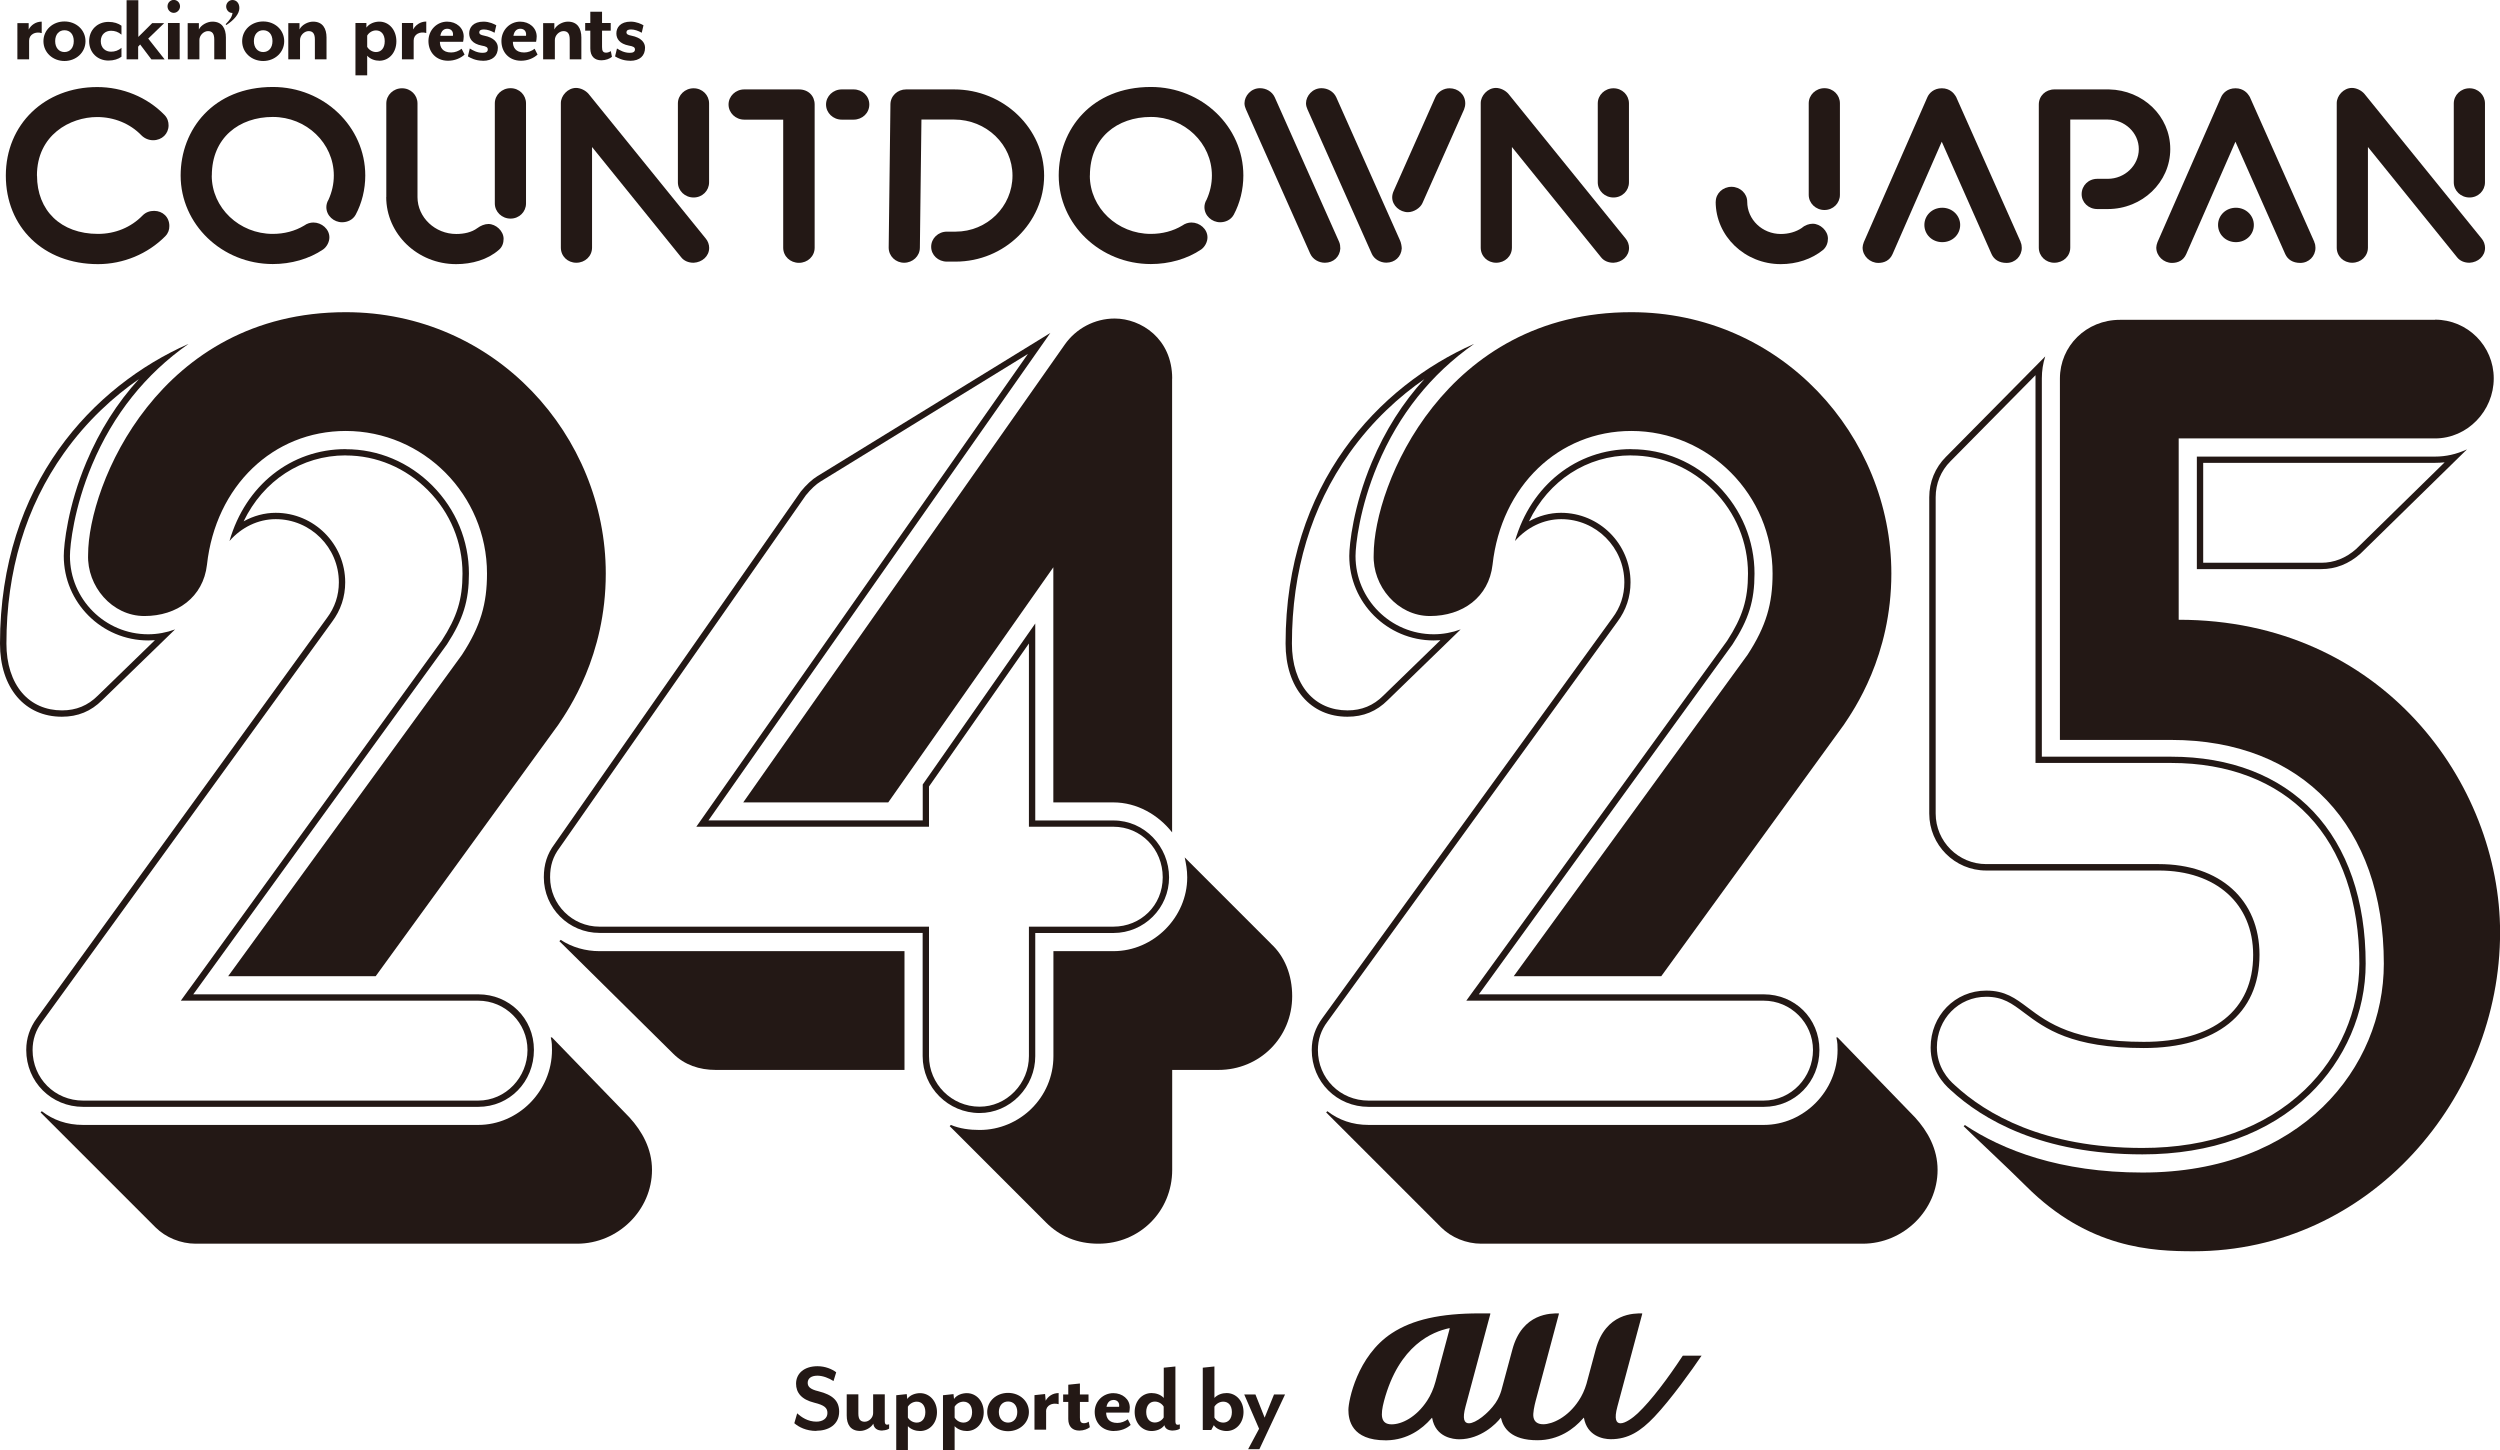 <?xml version="1.0" encoding="UTF-8"?>
<svg id="_レイヤー_2" data-name="レイヤー 2" xmlns="http://www.w3.org/2000/svg" viewBox="0 0 287.73 166.93">
  <defs>
    <style>
      .cls-1 {
        fill: #231815;
        stroke-width: 0px;
      }
    </style>
  </defs>
  <g id="_レイヤー_1-2" data-name="レイヤー 1">
    <g>
      <g>
        <path class="cls-1" d="M16.02,43.59c-2.52,2.75-4.55,5.96-6.08,9.6-2.14,5.07-2.6,9.52-2.6,10.8,0,5.36,4.36,9.72,9.72,9.72.26,0,.51-.01.77-.03l-6.57,6.38c-1.14,1.14-2.49,1.7-4.12,1.7-1.87,0-3.46-.7-4.59-2.01-1.18-1.38-1.81-3.34-1.81-5.68,0-8.36,2.22-15.73,6.61-21.91,2.67-3.76,5.76-6.54,8.68-8.56M21.67,39.59C10.77,44.42,0,55.65,0,74.07c0,2.51.69,4.64,1.98,6.15,1.27,1.48,3.05,2.27,5.14,2.27,1.84,0,3.35-.62,4.64-1.91l8.39-8.14c-.97.36-2.03.56-3.1.56-4.96,0-9-4.04-9-9,0-1.24.46-5.56,2.55-10.52,2.43-5.77,6.15-10.43,11.07-13.88h0Z"/>
        <path class="cls-1" d="M39.79,52.42c3.54,0,6.9,1.42,9.46,4,2.57,2.59,3.98,5.99,3.98,9.6,0,2.97-.63,5-2.4,7.73-1.65,2.26-25.92,35.77-28.69,39.59l-.08.11-.42.57-.83,1.15h34.22c3.13,0,5.68,2.55,5.68,5.68s-2.49,5.82-5.68,5.82H9.57c-3.26,0-5.82-2.56-5.82-5.82,0-1.19.36-2.28,1.09-3.25l33.38-46.04c1-1.34,1.51-2.87,1.51-4.54,0-4.41-3.59-8-8-8-1.29,0-2.55.35-3.69.98,2.26-4.68,6.65-7.59,11.75-7.59M39.79,51.69c-6.32,0-11.54,4.19-13.38,10.58,1.37-1.58,3.31-2.52,5.32-2.52,4.01,0,7.27,3.26,7.27,7.27,0,1.51-.46,2.89-1.37,4.1L4.25,117.17c-.81,1.09-1.23,2.32-1.23,3.67,0,3.67,2.88,6.55,6.55,6.55h45.48c3.59,0,6.4-2.88,6.4-6.55s-2.87-6.4-6.4-6.4H22.24l.42-.57c.27-.38,27.15-37.49,28.78-39.71,1.86-2.87,2.53-5,2.53-8.14,0-3.79-1.49-7.38-4.19-10.11-2.7-2.72-6.24-4.21-9.98-4.21h0Z"/>
        <path class="cls-1" d="M63.53,119.4l8.92,9.21c1.44,1.58,2.59,3.6,2.59,6.04,0,4.61-3.89,8.49-8.63,8.49H22.52c-1.73,0-3.45-.72-4.61-1.87l-13.24-13.24.14-.14c1.3,1.01,2.88,1.58,4.75,1.58h45.48c4.61,0,8.49-3.89,8.49-8.63,0-.43,0-.86-.14-1.44h.14Z"/>
        <path class="cls-1" d="M69.72,66.01c0,9.5-4.32,15.69-5.47,17.41l-21.01,28.93h-16.98l26.91-36.99c2.16-3.31,2.88-5.9,2.88-9.35,0-9.07-7.34-16.41-16.26-16.41-8.35,0-14.97,6.33-15.97,15.4-.43,3.74-3.45,5.9-7.2,5.9s-6.62-3.45-6.48-7.05c0-8.06,8.2-27.92,29.65-27.92,17.27,0,29.93,14.25,29.93,30.08Z"/>
        <path class="cls-1" d="M163.97,43.59c-2.52,2.75-4.55,5.96-6.08,9.6-2.14,5.07-2.6,9.52-2.6,10.8,0,5.36,4.36,9.72,9.72,9.72.26,0,.51-.01.77-.03l-6.57,6.38c-1.14,1.14-2.49,1.7-4.12,1.7-1.87,0-3.46-.7-4.59-2.01-1.18-1.38-1.81-3.34-1.81-5.68,0-8.36,2.23-15.73,6.61-21.91,2.67-3.76,5.76-6.54,8.68-8.56M169.63,39.59c-10.91,4.83-21.67,16.06-21.67,34.48,0,2.51.69,4.64,1.98,6.15,1.27,1.48,3.05,2.27,5.14,2.27,1.84,0,3.35-.62,4.64-1.91l8.39-8.14c-.97.36-2.03.56-3.1.56-4.96,0-9-4.04-9-9,0-1.24.46-5.56,2.55-10.52,2.43-5.77,6.15-10.43,11.07-13.88h0Z"/>
        <path class="cls-1" d="M187.74,52.42c3.54,0,6.9,1.42,9.46,4,2.57,2.59,3.98,5.99,3.98,9.6,0,2.97-.63,5-2.4,7.73-1.65,2.26-25.92,35.77-28.69,39.59l-.08.11-.42.57-.83,1.15h34.22c3.13,0,5.68,2.55,5.68,5.68s-2.49,5.82-5.68,5.82h-45.48c-3.26,0-5.82-2.56-5.82-5.82,0-1.19.36-2.28,1.09-3.25l33.38-46.04c1-1.34,1.51-2.87,1.51-4.54,0-4.41-3.59-8-8-8-1.29,0-2.55.35-3.69.98,2.26-4.68,6.65-7.59,11.75-7.59M187.74,51.69c-6.32,0-11.54,4.19-13.38,10.58,1.37-1.58,3.31-2.52,5.32-2.52,4.01,0,7.27,3.26,7.27,7.27,0,1.51-.46,2.89-1.37,4.1l-33.38,46.05c-.81,1.09-1.23,2.32-1.23,3.67,0,3.67,2.88,6.55,6.55,6.55h45.48c3.59,0,6.4-2.88,6.4-6.55s-2.87-6.4-6.4-6.4h-32.8l.42-.57c.27-.38,27.15-37.49,28.78-39.71,1.86-2.87,2.53-5,2.53-8.14,0-3.79-1.49-7.38-4.19-10.11-2.7-2.72-6.24-4.21-9.98-4.21h0Z"/>
        <path class="cls-1" d="M211.49,119.4l8.92,9.21c1.44,1.58,2.59,3.6,2.59,6.04,0,4.61-3.89,8.49-8.63,8.49h-43.89c-1.73,0-3.45-.72-4.61-1.87l-13.24-13.24.14-.14c1.3,1.01,2.88,1.58,4.75,1.58h45.48c4.61,0,8.49-3.89,8.49-8.63,0-.43,0-.86-.14-1.44h.14Z"/>
        <path class="cls-1" d="M217.68,66.01c0,9.5-4.32,15.69-5.47,17.41l-21.01,28.93h-16.98l26.91-36.99c2.16-3.31,2.88-5.9,2.88-9.35,0-9.07-7.34-16.41-16.26-16.41-8.35,0-14.97,6.33-15.97,15.4-.43,3.74-3.45,5.9-7.2,5.9s-6.62-3.45-6.48-7.05c0-8.06,8.2-27.92,29.65-27.92,17.27,0,29.93,14.25,29.93,30.08Z"/>
        <path class="cls-1" d="M118.29,40.76l-36.95,52.68-.4.57-.8,1.14h26.78v-4.63l11.5-16.46v21.09h9.72c3.18,0,5.68,2.56,5.68,5.82s-2.55,5.68-5.68,5.68h-9.72v14.9c0,1.53-.59,2.99-1.67,4.1-1.08,1.11-2.5,1.72-4.01,1.72-3.21,0-5.82-2.61-5.82-5.82v-14.9h-37.93c-3.13,0-5.68-2.55-5.68-5.68,0-1.34.33-2.39,1.1-3.41l28.33-40.55c.57-.71,1.18-1.28,1.71-1.6l23.83-14.66M120.9,38.31l-26.82,16.49c-.61.37-1.29,1-1.92,1.78l-28.34,40.57c-.84,1.12-1.23,2.33-1.23,3.82,0,3.53,2.87,6.4,6.4,6.4h37.2v14.18c0,3.61,2.94,6.55,6.55,6.55,1.7,0,3.31-.69,4.53-1.94,1.21-1.25,1.88-2.88,1.88-4.6v-14.18h9c3.53,0,6.4-2.87,6.4-6.4s-2.81-6.55-6.4-6.55h-9v-22.67l-12.95,18.53v4.13h-24.66l.4-.57,38.96-55.55h0Z"/>
        <g>
          <path class="cls-1" d="M64.53,108.17c1.3.86,2.88,1.3,4.46,1.3h35.11v13.67h-21.73c-1.87,0-3.6-.58-4.89-1.87l-13.1-12.95.14-.14Z"/>
          <path class="cls-1" d="M134.9,43.56v52.24c-1.58-2.01-4.03-3.45-6.76-3.45h-6.91v-27.06l-19,27.06h-16.69l36.99-52.67c1.3-1.87,3.45-3.02,5.76-3.02,3.02,0,6.62,2.3,6.62,6.91Z"/>
          <path class="cls-1" d="M146.27,108.61c1.58,1.44,2.45,3.6,2.45,6.04,0,4.75-3.74,8.49-8.49,8.49h-5.32v11.51c0,4.75-3.74,8.49-8.49,8.49-2.45,0-4.46-.86-6.04-2.45l-11.08-11.08.14-.14c1.01.43,2.16.58,3.31.58,4.61,0,8.49-3.74,8.49-8.49v-12.09h6.91c4.61,0,8.49-3.89,8.49-8.49,0-.86-.14-1.58-.29-2.3l9.93,9.93Z"/>
        </g>
        <path class="cls-1" d="M280.25,36.79c3.74,0,6.76,3.02,6.76,6.76s-3.02,6.91-6.76,6.91h-29.5v20.87c23.46,0,36.99,18.85,36.99,35.98,0,19-14.97,36.7-35.26,36.7-4.75,0-12.09-.29-19.28-7.48-2.16-2.16-6.33-6.04-7.2-6.91l.14-.14c4.32,2.88,10.94,5.47,20.44,5.47,18.28,0,27.78-12.09,27.78-24.03,0-15.83-9.35-25.76-24.47-25.76h-12.81v-41.59c0-3.74,3.02-6.76,6.91-6.76h36.27Z"/>
        <g>
          <path class="cls-1" d="M234.27,43.18c0,.12,0,.25,0,.37v44.26h15.62c6.57,0,12.04,2.1,15.81,6.08,3.82,4.03,5.84,9.91,5.84,17.01,0,5.41-2.28,10.7-6.27,14.52-4.57,4.38-11.03,6.7-18.69,6.7-11.38,0-18.01-3.91-21.57-7.2h-.01s-.01-.02-.01-.02c-.77-.66-2.07-2.11-2.07-4.36,0-3.26,2.49-5.82,5.68-5.82,1.92,0,2.95.77,4.37,1.84,2.41,1.81,5.42,4.06,13.76,4.06s13.32-3.91,13.32-10.73c0-6.34-4.55-10.44-11.59-10.44h-19.86c-3.21,0-5.82-2.61-5.82-5.82v-36.41c0-1.57.6-3.03,1.7-4.13l9.8-9.92M235.38,41.03l-11.43,11.56c-1.23,1.23-1.91,2.88-1.91,4.64v36.41c0,3.61,2.94,6.55,6.55,6.55h19.86c6.6,0,10.87,3.81,10.87,9.72,0,6.36-4.59,10-12.59,10s-11-2.17-13.32-3.92c-1.48-1.11-2.64-1.98-4.81-1.98-3.59,0-6.4,2.88-6.4,6.55,0,2.54,1.45,4.16,2.32,4.91h0s0,0,0,0c3.65,3.37,10.44,7.39,22.06,7.39,7.85,0,14.49-2.38,19.2-6.9,4.12-3.95,6.49-9.44,6.49-15.05,0-7.29-2.09-13.34-6.03-17.51-3.91-4.13-9.56-6.31-16.34-6.31h-14.9v-43.54c0-.89.13-1.71.39-2.53h0Z"/>
          <path class="cls-1" d="M281.36,53.21l-10.19,9.98c-1.19,1.05-2.54,1.58-4.01,1.58h-13.59v-11.5h26.69c.37,0,.74-.02,1.11-.06M283.9,51.73c-1.19.55-2.39.82-3.65.82h-27.41v12.95h14.32c1.66,0,3.18-.6,4.5-1.77l12.25-11.99h0Z"/>
        </g>
      </g>
      <g>
        <g>
          <path class="cls-1" d="M3.35,4.67v2.16h-1.35V2.66h1.3v.74c.26-.5.8-.91,1.5-.91v1.32c-.73-.22-1.45.15-1.45.86Z"/>
          <path class="cls-1" d="M7.42,7.02c-1.35,0-2.42-.98-2.42-2.28s1.07-2.27,2.42-2.27,2.42.97,2.42,2.27-1.08,2.28-2.42,2.28ZM7.42,3.48c-.64,0-1.07.49-1.07,1.25s.43,1.26,1.07,1.26,1.07-.49,1.07-1.26-.42-1.25-1.07-1.25Z"/>
          <path class="cls-1" d="M12.48,6.97c-1.25,0-2.22-.91-2.22-2.23s.97-2.22,2.22-2.22c.63,0,1.14.17,1.5.44v1.03c-.36-.32-.77-.45-1.2-.45-.64,0-1.18.42-1.18,1.2s.54,1.21,1.18,1.21c.43,0,.85-.13,1.2-.45v1.03c-.36.27-.88.44-1.5.44Z"/>
          <path class="cls-1" d="M17.42,6.83l-1.29-1.71-.23.25v1.46h-1.33V.02h1.35v4.23l1.6-1.59h1.38l-1.84,1.78,1.89,2.4h-1.53Z"/>
          <path class="cls-1" d="M20,1.48c-.4,0-.72-.34-.72-.75s.32-.74.72-.74.72.33.72.74-.34.75-.72.75ZM19.33,6.83V2.65h1.35v4.18h-1.35Z"/>
          <path class="cls-1" d="M24.66,6.83v-2.29c0-.67-.24-.96-.72-.96s-.99.47-.99,1.02v2.23h-1.35V2.66s1.29,0,1.29,0v.73c.26-.53.97-.9,1.56-.9,1.11,0,1.55.79,1.55,1.83v2.51h-1.35Z"/>
          <path class="cls-1" d="M36.24,6.83v-2.29c0-.67-.24-.96-.72-.96s-.99.47-.99,1.02v2.23h-1.35V2.66s1.29,0,1.29,0v.73c.26-.53.97-.9,1.56-.9,1.11,0,1.55.79,1.55,1.83v2.51h-1.35Z"/>
          <path class="cls-1" d="M65.57,6.83v-2.29c0-.67-.24-.96-.72-.96s-.99.47-.99,1.02v2.23h-1.35V2.66s1.29,0,1.29,0v.73c.26-.53.97-.9,1.56-.9,1.11,0,1.55.79,1.55,1.83v2.51h-1.35Z"/>
          <path class="cls-1" d="M26.05,2.88l-.08-.09c.47-.49.72-.81.79-1.3h-.06c-.38-.01-.67-.36-.67-.75S26.36,0,26.76,0s.79.31.79.93c0,.67-.63,1.39-1.5,1.95Z"/>
          <path class="cls-1" d="M30.29,7.02c-1.35,0-2.42-.98-2.42-2.28s1.07-2.27,2.42-2.27,2.42.97,2.42,2.27-1.08,2.28-2.42,2.28ZM30.29,3.48c-.64,0-1.07.49-1.07,1.25s.43,1.26,1.07,1.26,1.07-.49,1.07-1.26-.42-1.25-1.07-1.25Z"/>
          <path class="cls-1" d="M43.67,6.99c-.49,0-1.05-.17-1.41-.58v2.26h-1.35V2.65h1.26v.53c.34-.49.98-.69,1.49-.69,1.12,0,1.96.96,1.96,2.26s-.84,2.24-1.96,2.24ZM44.28,4.75c0-.81-.42-1.25-1-1.25-.46,0-.84.28-1.02.6v1.29c.18.32.57.6,1.02.6.58,0,1-.44,1-1.24Z"/>
          <path class="cls-1" d="M47.61,4.67v2.16h-1.35V2.65h1.29v.74c.27-.5.81-.91,1.51-.91v1.32c-.73-.22-1.45.15-1.45.86Z"/>
          <path class="cls-1" d="M51.56,6.99c-1.36,0-2.25-.97-2.25-2.27s1.01-2.23,2.15-2.23c1.07,0,1.91.72,1.91,1.72,0,.2-.04.45-.07.6h-2.67c0,.61.29,1.23,1.3,1.23.43,0,.88-.17,1.2-.43l.34.67c-.47.43-1.14.71-1.91.71ZM51.47,3.31c-.36,0-.69.22-.79.81h1.45s.01-.07.01-.17c0-.36-.23-.64-.67-.64Z"/>
          <path class="cls-1" d="M55.56,6.99c-.82,0-1.41-.32-1.71-.5l.22-.91c.35.22.84.5,1.48.5.38,0,.59-.12.59-.39,0-.25-.2-.36-.69-.44-1.09-.21-1.45-.79-1.45-1.41,0-.67.46-1.35,1.65-1.35.67,0,1.23.28,1.47.42l-.2.86c-.41-.23-.83-.38-1.24-.38-.36,0-.52.12-.52.33,0,.22.19.31.55.38,1.18.23,1.59.82,1.59,1.39,0,.91-.58,1.51-1.73,1.51Z"/>
          <path class="cls-1" d="M59.96,6.99c-1.36,0-2.25-.97-2.25-2.27s1.01-2.23,2.15-2.23c1.07,0,1.91.72,1.91,1.72,0,.2-.04.45-.07.6h-2.67c0,.61.29,1.23,1.3,1.23.43,0,.88-.17,1.2-.43l.34.67c-.47.43-1.14.71-1.91.71ZM59.88,3.31c-.36,0-.69.22-.79.81h1.45s.01-.07.01-.17c0-.36-.23-.64-.67-.64Z"/>
          <path class="cls-1" d="M69.21,6.94c-.76,0-1.27-.44-1.27-1.37v-2.04h-.59v-.88h.59v-1.3h1.35v1.3h1v.88h-1v1.88c0,.45.11.65.47.65.24,0,.42-.1.54-.18l.13.66c-.24.21-.71.4-1.21.4Z"/>
          <path class="cls-1" d="M72.5,6.99c-.82,0-1.41-.32-1.71-.5l.22-.91c.35.22.84.5,1.48.5.38,0,.59-.12.59-.39,0-.25-.2-.36-.69-.44-1.09-.21-1.45-.79-1.45-1.41,0-.67.46-1.35,1.65-1.35.67,0,1.23.28,1.47.42l-.2.86c-.41-.23-.83-.38-1.24-.38-.36,0-.52.12-.52.33,0,.22.19.31.55.38,1.18.23,1.59.82,1.59,1.39,0,.91-.58,1.51-1.73,1.51Z"/>
        </g>
        <path class="cls-1" d="M4.26,20.21c0,4.01,2.73,6.71,7.02,6.71,1.98,0,3.79-.75,5.12-2.11.39-.4.86-.54,1.34-.54.97,0,1.75.7,1.75,1.74,0,.43-.11.8-.47,1.18-2.01,2.03-4.82,3.21-7.74,3.21-6.29,0-10.61-4.28-10.61-10.19s4.48-10.19,10.52-10.19c2.9,0,5.74,1.15,7.74,3.21.36.37.47.8.47,1.2,0,.96-.75,1.71-1.78,1.71-.47,0-.97-.19-1.34-.56-1.31-1.36-3.15-2.11-5.1-2.11-3.09,0-6.93,2.05-6.93,6.74Z"/>
        <path class="cls-1" d="M24.37,20.21c0,3.72,3.18,6.71,7.02,6.71,1.31,0,2.56-.32,3.62-.96.33-.24.7-.35,1.06-.35.95,0,1.84.75,1.84,1.71,0,.51-.28,1.07-.72,1.39-1.62,1.1-3.7,1.68-5.79,1.68-5.85,0-10.61-4.57-10.61-10.19,0-5.3,3.77-10.19,10.61-10.19,5.88,0,10.64,4.57,10.64,10.19,0,1.6-.39,3.18-1.11,4.52-.33.59-.95.86-1.56.86-.95,0-1.81-.75-1.81-1.74,0-.27.08-.59.25-.86.39-.86.61-1.79.61-2.78,0-3.72-3.15-6.74-7.02-6.74s-7.02,2.38-7.02,6.74Z"/>
        <path class="cls-1" d="M125.43,20.21c0,3.72,3.18,6.71,7.02,6.71,1.31,0,2.56-.32,3.62-.96.33-.24.7-.35,1.06-.35.95,0,1.84.75,1.84,1.71,0,.51-.28,1.07-.72,1.39-1.62,1.1-3.7,1.68-5.79,1.68-5.85,0-10.61-4.57-10.61-10.19,0-5.3,3.77-10.19,10.61-10.19,5.88,0,10.64,4.57,10.64,10.19,0,1.6-.39,3.18-1.11,4.52-.33.59-.95.86-1.56.86-.95,0-1.81-.75-1.81-1.74,0-.27.08-.59.25-.86.39-.86.61-1.79.61-2.78,0-3.72-3.15-6.74-7.02-6.74s-7.02,2.38-7.02,6.74Z"/>
        <path class="cls-1" d="M81.62,28.53c0,.96-.81,1.66-1.78,1.71h-.03c-.56,0-1.09-.21-1.42-.64l-10.25-12.68v11.58c0,.99-.81,1.74-1.81,1.74s-1.78-.75-1.78-1.74V11.98s0-.03,0-.05c0-.02,0-.04,0-.07,0-.83.78-1.74,1.75-1.74.5,0,1.09.27,1.45.7l13.48,16.64c.25.29.39.7.39,1.07ZM79.83,22.73c1,0,1.78-.78,1.78-1.74v-9.09c0-.96-.78-1.74-1.78-1.74s-1.81.78-1.81,1.74v9.09c0,.96.81,1.74,1.81,1.74Z"/>
        <path class="cls-1" d="M187.49,28.53c0,.96-.81,1.66-1.78,1.71h-.03c-.56,0-1.09-.21-1.42-.64l-10.25-12.68v11.58c0,.99-.81,1.74-1.81,1.74s-1.78-.75-1.78-1.74V11.98s0-.03,0-.05c0-.02,0-.04,0-.07,0-.83.78-1.74,1.75-1.74.5,0,1.09.27,1.45.7l13.48,16.64c.25.29.39.7.39,1.07ZM185.7,22.73c1,0,1.78-.78,1.78-1.74v-9.09c0-.96-.78-1.74-1.78-1.74s-1.81.78-1.81,1.74v9.09c0,.96.81,1.74,1.81,1.74Z"/>
        <path class="cls-1" d="M286.01,28.53c0,.96-.81,1.66-1.78,1.71h-.03c-.56,0-1.09-.21-1.42-.64l-10.25-12.68v11.58c0,.99-.81,1.74-1.81,1.74s-1.78-.75-1.78-1.74V11.98s0-.03,0-.05c0-.02,0-.04,0-.07,0-.83.78-1.74,1.75-1.74.5,0,1.09.27,1.45.7l13.48,16.64c.25.29.39.7.39,1.07ZM284.22,22.73c1,0,1.78-.78,1.78-1.74v-9.09c0-.96-.78-1.74-1.78-1.74s-1.81.78-1.81,1.74v9.09c0,.96.81,1.74,1.81,1.74Z"/>
        <path class="cls-1" d="M44.46,22.68v-10.78c0-.96.81-1.74,1.81-1.74s1.78.78,1.78,1.74v10.78c0,2.35,2.03,4.25,4.46,4.25.89,0,1.78-.19,2.42-.67.39-.29.86-.48,1.28-.48.86,0,1.75.8,1.75,1.71,0,.45-.14.94-.56,1.28-1.28,1.12-3.09,1.63-4.9,1.63-4.46,0-8.05-3.48-8.05-7.73ZM56.95,23.42v-11.53c0-.96.81-1.74,1.81-1.74s1.78.78,1.78,1.74v11.53c0,.96-.78,1.74-1.78,1.74s-1.81-.78-1.81-1.74Z"/>
        <path class="cls-1" d="M208.17,22.43v-10.54c0-.96.81-1.74,1.81-1.74s1.78.78,1.78,1.74v10.54c0,.96-.78,1.74-1.78,1.74s-1.81-.78-1.81-1.74Z"/>
        <path class="cls-1" d="M90.14,28.51v-14.74h-4.48c-1,0-1.81-.78-1.81-1.74s.81-1.74,1.81-1.74h6.29c1.09,0,1.81.75,1.81,1.74v16.48c0,.99-.81,1.74-1.81,1.74s-1.81-.75-1.81-1.74ZM96.88,13.77c-1,0-1.81-.78-1.81-1.74s.81-1.74,1.81-1.74h1.36c1,0,1.81.75,1.81,1.74s-.81,1.74-1.81,1.74h-1.36Z"/>
        <path class="cls-1" d="M109.83,10.29h-.84s-.06,0-.09,0c-.03,0-.06,0-.09,0h-4.52c-1,0-1.81.75-1.81,1.74,0,.03,0,.05,0,.07l-.2,16.4c0,.99.81,1.74,1.78,1.74s1.81-.75,1.81-1.74l.18-14.74h2.75s.06,0,.09,0c.03,0,.06,0,.09,0h.84c3.7,0,6.71,2.89,6.71,6.45s-2.92,6.45-6.55,6.45h-1c-1,0-1.81.78-1.81,1.74s.81,1.71,1.81,1.71h1c5.63,0,10.19-4.49,10.19-9.9s-4.65-9.92-10.36-9.92Z"/>
        <path class="cls-1" d="M150.81,29.23l-7.41-16.64c-.08-.19-.17-.43-.17-.7,0-.86.75-1.74,1.78-1.74.7,0,1.39.37,1.7,1.04l7.41,16.64c.11.24.14.54.14.78-.06.94-.78,1.63-1.78,1.63-.7,0-1.39-.4-1.67-1.02ZM157.89,29.23l-7.41-16.64c-.08-.19-.17-.43-.17-.7,0-.86.75-1.74,1.78-1.74.7,0,1.39.37,1.7,1.04l7.35,16.5c.11.24.19.67.19.91-.06.94-.78,1.63-1.78,1.63-.7,0-1.39-.4-1.67-1.02ZM160.23,22.7c0-.21.06-.48.17-.72l4.79-10.78c.28-.64.97-1.04,1.64-1.04,1,0,1.81.72,1.81,1.74,0,.27-.06.48-.14.7l-4.79,10.78c-.25.56-1,1.04-1.67,1.04-.92,0-1.81-.75-1.81-1.71Z"/>
        <path class="cls-1" d="M197.47,23.21c0-.94.81-1.71,1.81-1.71s1.81.78,1.81,1.71c0,2.06,1.73,3.72,3.87,3.72.89,0,1.75-.24,2.42-.7.36-.32.84-.48,1.25-.48.86,0,1.75.8,1.75,1.71,0,.45-.14.91-.53,1.28-1.34,1.1-3.09,1.66-4.9,1.66-4.12,0-7.49-3.21-7.49-7.19Z"/>
        <g>
          <path class="cls-1" d="M223.54,23.91c-1.17,0-2.06.88-2.06,1.98s.89,1.98,2.06,1.98,2.06-.88,2.06-1.98-.92-1.98-2.06-1.98Z"/>
          <path class="cls-1" d="M232.56,27.84l-7.34-16.49c-.04-.12-.1-.23-.17-.33-.16-.26-.63-.86-1.56-.86s-1.47.57-1.67,1.04l-7.31,16.67c-.08.21-.14.45-.14.62,0,.99.86,1.77,1.81,1.77.67,0,1.31-.27,1.64-1.02l5.66-12.93,5.73,12.93c.28.62.86,1.02,1.73,1.02,1,0,1.75-.78,1.75-1.74,0-.21-.03-.43-.14-.67Z"/>
        </g>
        <g>
          <path class="cls-1" d="M257.34,23.91c-1.17,0-2.06.88-2.06,1.98s.89,1.98,2.06,1.98,2.06-.88,2.06-1.98-.92-1.98-2.06-1.98Z"/>
          <path class="cls-1" d="M266.36,27.84l-7.34-16.49c-.04-.12-.1-.23-.17-.33-.16-.26-.63-.86-1.56-.86s-1.47.57-1.67,1.04l-7.31,16.67c-.08.21-.14.45-.14.62,0,.99.86,1.77,1.81,1.77.67,0,1.31-.27,1.64-1.02l5.66-12.93,5.73,12.93c.28.62.86,1.02,1.73,1.02,1,0,1.75-.78,1.75-1.74,0-.21-.03-.43-.14-.67Z"/>
        </g>
        <path class="cls-1" d="M242.73,10.29h-6.27c-1.03,0-1.81.75-1.81,1.74,0,.02,0,.05,0,.07v16.4c0,.99.81,1.74,1.78,1.74,1.03,0,1.84-.75,1.84-1.74v-14.74h4.32c1.95,0,3.57,1.52,3.57,3.4s-1.62,3.42-3.57,3.42h-1.2c-1.03,0-1.81.78-1.81,1.77,0,.94.78,1.71,1.81,1.71h1.2c3.96,0,7.19-3.08,7.19-6.9s-3.15-6.79-7.05-6.87Z"/>
      </g>
    </g>
    <g>
      <path class="cls-1" d="M195.79,156.03h-2.09s-.03,0-.04.02c-1.68,2.56-3.61,5.14-5.18,6.62-.54.51-1.41,1.14-1.97,1.14-.49,0-.76-.46-.36-1.93.24-.9,2.66-9.94,2.86-10.67,0-.03,0-.05-.04-.05-.8,0-4.18-.1-5.32,4.17,0,0-.74,2.77-1.06,3.94-.21.71-.51,1.36-.89,1.93-1.26,1.92-3.03,2.72-4.08,2.72-.64,0-1.01-.27-1.12-.76-.12-.47.12-1.45.24-1.92.07-.25,2.68-10.02,2.68-10.03,0-.03,0-.05-.04-.05-.8,0-4.18-.1-5.32,4.17l-1.28,4.75c-.09.29-.3.88-.67,1.41-.82,1.18-2.27,2.32-3.05,2.32-.55,0-.77-.51-.39-1.93l2.86-10.67s0-.05-.04-.05h-1.22c-4.5,0-7.7.72-10.08,2.28-3.99,2.61-5,7.77-5,8.83,0,1.13.35,3.5,4.28,3.5.05,0,.09,0,.14,0,2.38-.05,4.07-1.31,5.09-2.48.02-.03.06-.07.09-.1.02-.02.04-.02.04.01.4,2.27,2.48,2.45,3.13,2.45,2.45,0,4.25-1.79,4.75-2.46.02-.02.03-.02.04,0,.26,1.16,1.16,2.57,4.19,2.57,2.45,0,4.19-1.29,5.23-2.48.03-.03.06-.07.09-.1.02-.02.04-.02.04.01.37,2.09,2.19,2.45,3.09,2.45,2,0,3.43-.91,5.01-2.57,1.9-2,4.39-5.48,5.42-7.02.01-.02,0-.04-.02-.04ZM166.85,152.9l-1.64,6.13c-.22.8-.54,1.54-.96,2.18-1.26,1.92-2.93,2.72-4.08,2.72-1.28,0-1.31-1.06-.88-2.69,1.73-6.47,5.62-7.98,7.52-8.38.03,0,.04.01.03.04Z"/>
      <g>
        <path class="cls-1" d="M93.96,164.69c-1.19,0-2.05-.46-2.54-.89l.33-1.14c.48.45,1.23.96,2.21.96.72,0,1.27-.36,1.27-.99,0-.59-.33-.9-1.51-1.19-1.5-.37-2.1-1.17-2.1-2.19,0-1.17.93-2.01,2.47-2.01.88,0,1.67.33,2.15.7l-.31,1.01c-.5-.33-1.22-.62-1.85-.62-.71,0-1.12.31-1.12.82,0,.42.25.74,1.23.97,1.67.42,2.39,1.12,2.39,2.35,0,1.53-1.27,2.2-2.62,2.2Z"/>
        <path class="cls-1" d="M101.56,164.65c-.62,0-.98-.27-1.05-.8-.23.44-.9.84-1.52.84-1.1,0-1.54-.75-1.54-1.77v-2.44h1.34v2.21c0,.67.24.94.73.94s.97-.46.97-.99v-2.16h1.34v3.1c0,.31.11.39.26.39.09,0,.18-.02.24-.05v.5c-.13.11-.47.21-.76.21Z"/>
        <path class="cls-1" d="M105.89,164.7c-.49,0-1.04-.17-1.4-.56v2.79h-1.34v-6.35l1.21-.13.06.56c.32-.48.97-.67,1.47-.67,1.11,0,1.95.93,1.95,2.19s-.84,2.17-1.95,2.17ZM106.5,162.53c0-.79-.42-1.21-.99-1.21-.45,0-.84.27-1.02.58v1.25c.18.31.56.58,1.02.58.57,0,.99-.43.99-1.2Z"/>
        <path class="cls-1" d="M111.27,164.7c-.49,0-1.04-.17-1.4-.56v2.79h-1.34v-6.35l1.21-.13.06.56c.32-.48.97-.67,1.47-.67,1.11,0,1.95.93,1.95,2.19s-.84,2.17-1.95,2.17ZM111.88,162.53c0-.79-.42-1.21-.99-1.21-.45,0-.84.27-1.02.58v1.25c.18.31.56.58,1.02.58.57,0,.99-.43.99-1.2Z"/>
        <path class="cls-1" d="M116.02,164.72c-1.34,0-2.4-.95-2.4-2.21s1.06-2.2,2.4-2.2,2.4.94,2.4,2.2-1.08,2.21-2.4,2.21ZM116.02,161.3c-.63,0-1.06.48-1.06,1.21s.43,1.22,1.06,1.22,1.06-.48,1.06-1.22-.42-1.21-1.06-1.21Z"/>
        <path class="cls-1" d="M120.4,162.45v2.09h-1.34v-3.97l1.22-.13.07.77c.26-.49.8-.88,1.49-.88v1.28c-.73-.21-1.45.14-1.45.83Z"/>
        <path class="cls-1" d="M124.22,164.65c-.75,0-1.27-.43-1.27-1.33v-1.97h-.59v-.86h.59v-1.12l1.34-.14v1.26h.99v.86h-.99v1.82c0,.44.11.63.47.63.24,0,.42-.09.54-.18l.13.64c-.24.2-.7.39-1.21.39Z"/>
        <path class="cls-1" d="M128.22,164.7c-1.35,0-2.23-.94-2.23-2.2s1-2.16,2.14-2.16c1.06,0,1.9.7,1.9,1.66,0,.19-.04.44-.07.58h-2.65c0,.59.29,1.19,1.29,1.19.43,0,.87-.17,1.2-.42l.33.65c-.47.42-1.13.69-1.9.69ZM128.14,161.13c-.36,0-.68.21-.79.78h1.45s.01-.07.01-.17c0-.34-.23-.62-.67-.62Z"/>
        <path class="cls-1" d="M135.01,164.65c-.63,0-.92-.27-1-.62-.33.49-.98.67-1.47.67-1.11,0-1.95-.93-1.95-2.19s.84-2.18,1.95-2.18c.49,0,1.04.17,1.4.56v-3.48l1.34-.14v6.32c0,.31.11.39.26.39.08,0,.18-.02.25-.05v.5c-.13.11-.48.21-.78.21ZM131.92,162.51c0,.78.42,1.21.99,1.21.45,0,.84-.27,1.02-.58v-1.25c-.18-.31-.56-.58-1.02-.58-.57,0-.99.43-.99,1.2Z"/>
        <path class="cls-1" d="M141.17,164.7c-.5,0-1.15-.19-1.47-.67l-.29.55h-.98v-7.17l1.34-.14v3.62c.36-.39.91-.56,1.4-.56,1.11,0,1.95.93,1.95,2.18s-.84,2.19-1.95,2.19ZM139.77,161.9v1.25c.18.31.56.58,1.02.58.57,0,.99-.43.99-1.21s-.42-1.2-.99-1.2c-.45,0-.84.27-1.02.58Z"/>
        <path class="cls-1" d="M144.94,166.79h-1.29l1.26-2.35-1.71-3.95h1.29l1.06,2.67,1.08-2.67h1.27l-2.95,6.29Z"/>
      </g>
    </g>
  </g>
</svg>